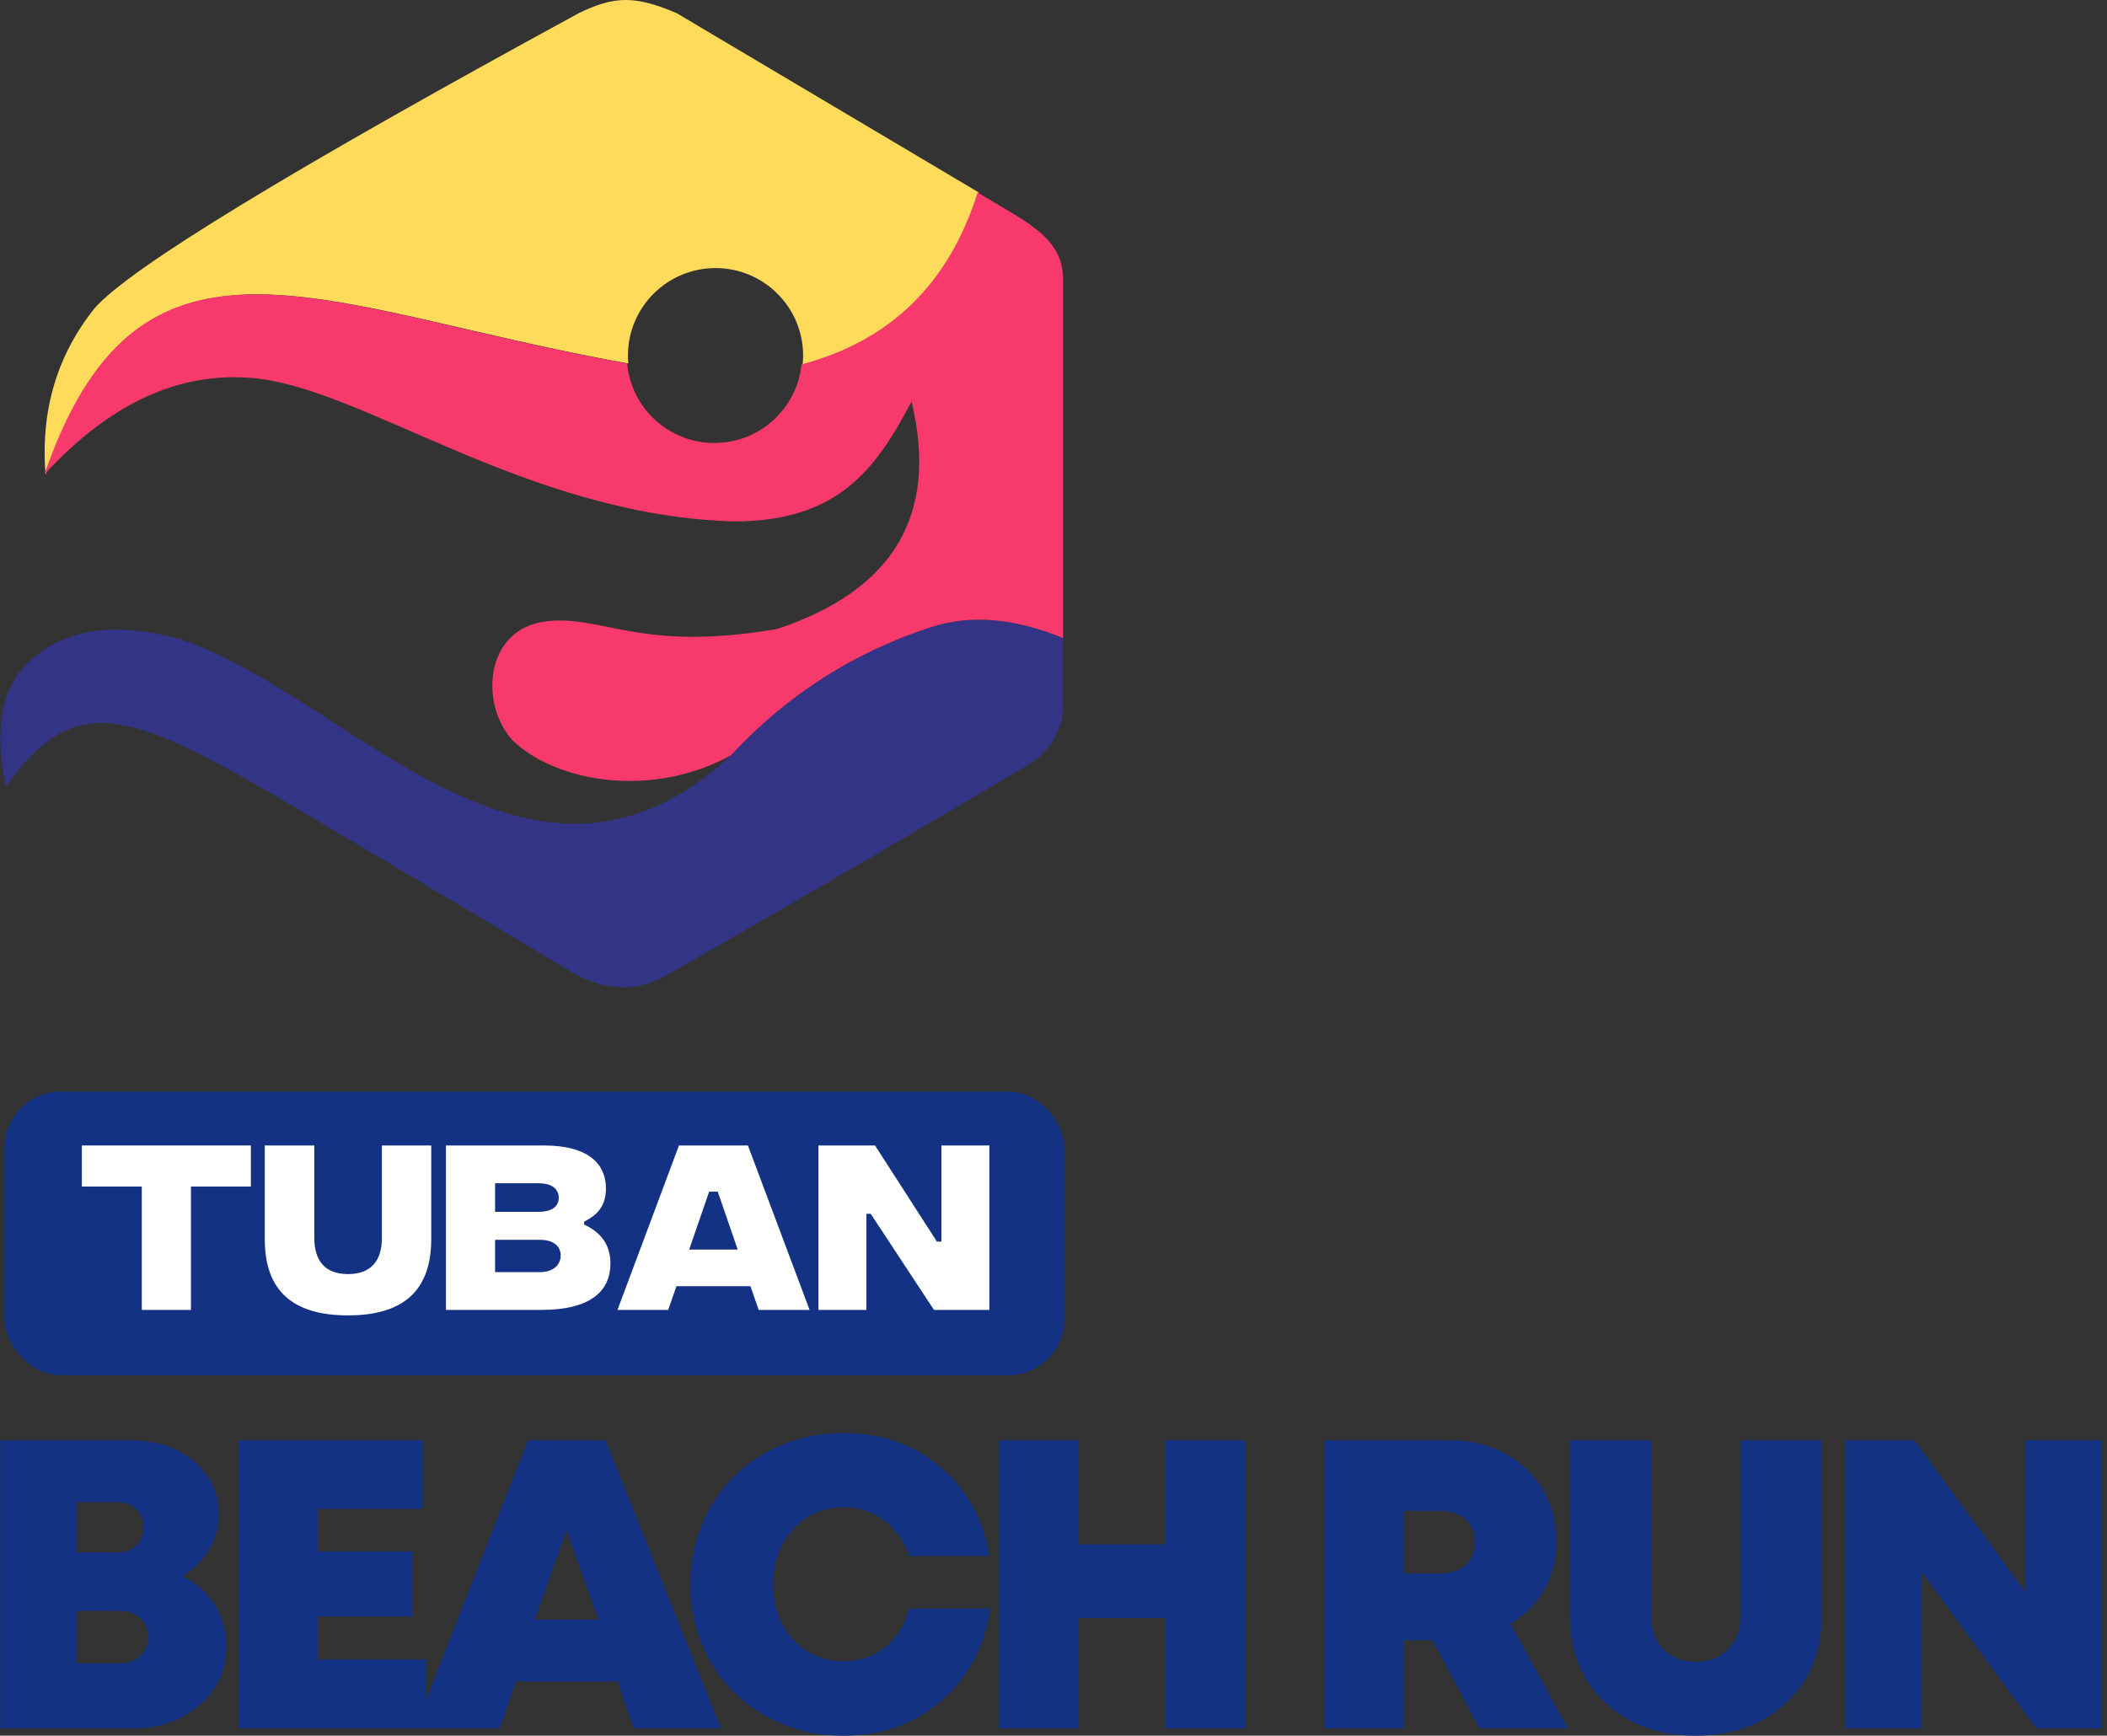 <svg xmlns="http://www.w3.org/2000/svg" width="386" height="318" viewBox="0 0 386 318"><rect x="0" y="0" width="386" height="318" fill="#333333" stroke="none"/><g fill="none" fill-rule="evenodd" transform="translate(.058)"><g fill-rule="nonzero"><path fill="#333485" d="M194.7,15.451 C194.7,20.463 192.249,24.372 187.347,27.177 C152.193,48.024 129.551,60.824 122.036,65.176 C117.026,68.078 111.588,68.078 105.723,65.176 C75.182,46.953 56.777,36.016 50.509,32.365 C23.531,16.654 13.366,13.065 1.005,30.61 C-1.187,20.07 0.206,12.458 5.184,7.772 C11.698,1.626 21.045,0.254 33.227,3.656 C64.143,14.154 97.403,58.804 133.833,24.86 C144.164,13.748 156.427,5.909 170.623,1.342 C177.771,-0.972 185.797,-0.294 194.7,3.376 L194.7,15.451 Z" transform="translate(0 113.532)"/><path fill="#FFDB5B" d="M171.135,35.262 C165.899,51.945 155.143,62.45 138.867,66.775 C138.922,66.237 138.95,65.692 138.95,65.139 C138.95,56.29 131.767,49.116 122.906,49.116 C114.045,49.116 106.862,56.29 106.862,65.139 C106.862,65.629 106.884,66.113 106.927,66.592 C50.694,56.622 17.75,36.024 0.161,86.924 C-0.754,75.26 2.236,65.12 9.131,56.503 C15.436,49.222 44.997,31.199 97.815,2.435 C104.438,-0.812 108.249,-0.812 115.829,2.435 L171.135,35.262 Z" transform="translate(8.12)"/><path fill="#F8396B" d="M8.602,85.418 C26.32,36.434 59.165,56.722 114.836,66.592 C114.808,66.277 114.789,65.962 114.779,65.647 L114.776,65.517 C114.778,65.601 114.78,65.685 114.783,65.769 L114.779,65.647 C114.782,65.729 114.785,65.81 114.789,65.892 L114.783,65.769 C114.787,65.856 114.791,65.943 114.796,66.029 L114.789,65.892 C114.793,65.979 114.797,66.065 114.803,66.151 L114.796,66.029 C114.8,66.111 114.805,66.192 114.811,66.274 L114.803,66.151 C114.808,66.234 114.814,66.316 114.82,66.399 L114.811,66.274 C114.817,66.356 114.823,66.437 114.83,66.519 L114.82,66.399 C115.463,74.659 122.378,81.162 130.815,81.162 C139.22,81.162 146.116,74.706 146.802,66.488 C146.805,66.459 146.807,66.43 146.809,66.401 L146.802,66.488 C146.809,66.407 146.815,66.326 146.821,66.245 L146.809,66.401 C146.816,66.315 146.822,66.229 146.827,66.143 L146.821,66.245 C146.827,66.159 146.832,66.072 146.836,65.985 L146.827,66.143 C146.832,66.062 146.837,65.98 146.841,65.898 L146.836,65.985 C146.84,65.904 146.844,65.824 146.847,65.743 L146.841,65.898 C146.845,65.808 146.848,65.718 146.851,65.627 L146.847,65.743 C146.851,65.648 146.853,65.553 146.855,65.457 L146.851,65.627 C146.853,65.546 146.855,65.465 146.856,65.384 L146.855,65.457 C146.857,65.351 146.858,65.245 146.858,65.139 L146.857,65.376 C146.856,65.403 146.856,65.43 146.855,65.457 C146.85,65.72 146.839,65.983 146.821,66.245 C146.809,66.422 146.794,66.599 146.776,66.775 L146.787,66.657 C146.785,66.683 146.782,66.71 146.78,66.736 L146.776,66.775 C163.052,62.45 173.808,51.945 179.044,35.262 C183.004,37.623 185.302,38.995 185.936,39.38 C192.28,43.244 194.799,46.369 194.7,51.622 L194.7,116.908 C185.797,113.238 177.771,112.56 170.623,114.874 C156.427,119.441 144.164,127.28 133.833,138.392 C119.428,146.334 101.793,143.366 93.787,135.598 C87.737,128.795 88.833,115.316 99.832,113.858 C110.445,112.543 116.884,119.569 142.264,115.249 C163.691,108.167 171.915,94.27 166.938,73.556 C160.246,86.34 153.21,95.539 134.309,95.539 C96.258,94.363 66.694,71.145 46.353,69.273 C32.792,68.025 20.031,73.909 8.07,86.923 L8.602,85.418 Z"/></g><g transform="translate(0 200)"><g fill="#143283" fill-rule="nonzero" transform="translate(242.584 63.893)"><path d="M28.349 52.782 19.807 36.623 14.543 36.623 14.543 52.782 0 52.782 0 0 22.863 0C28.582 0 33.282 1.742 36.964 5.227 40.646 8.711 42.486 13.202 42.486 18.698 42.486 21.888 41.75 24.771 40.277 27.348 38.805 29.924 36.743 32.01 34.092 33.605L44.585 52.782 28.349 52.782ZM14.543 12.919 14.543 24.403 21.17 24.403C23.158 24.403 24.722 23.869 25.864 22.802 27.005 21.735 27.576 20.354 27.576 18.661 27.576 16.968 27.005 15.588 25.864 14.52 24.722 13.453 23.158 12.919 21.17 12.919L14.543 12.919ZM84.591 48.07C80.295 52.095 74.773 54.107 68.023 54.107 61.273 54.107 55.745 52.095 51.437 48.07 47.13 44.046 44.976 38.807 44.976 32.354L44.976 0 59.85 0 59.85 32.096C59.85 34.672 60.605 36.734 62.114 38.28 63.624 39.825 65.593 40.598 68.023 40.598 70.453 40.598 72.423 39.825 73.932 38.28 75.442 36.734 76.197 34.672 76.197 32.096L76.197 0 91.07 0 91.07 32.354C91.07 38.807 88.911 44.046 84.591 48.07Z"/><polygon points="128.352 0 142.416 0 142.416 52.782 130.413 52.782 109.428 24.146 109.428 52.782 95.364 52.782 95.364 0 108.066 0 128.352 27.716"/></g><g fill="#143283" fill-rule="nonzero" transform="translate(0 62.568)"><path d="M33.356,26.244 C35.859,27.421 37.829,29.145 39.265,31.415 C40.701,33.685 41.419,36.243 41.419,39.089 C41.419,43.359 39.787,46.929 36.522,49.8 C33.258,52.671 29.183,54.107 24.299,54.107 L0,54.107 L0,1.325 L23.82,1.325 C28.508,1.325 32.38,2.601 35.436,5.153 C38.492,7.705 40.02,10.932 40.02,14.833 C40.02,17.164 39.418,19.342 38.216,21.367 C37.013,23.391 35.393,25.017 33.356,26.244 Z M24.888,20.612 C25.772,19.753 26.213,18.637 26.213,17.263 C26.213,15.888 25.772,14.778 24.888,13.932 C24.004,13.085 22.802,12.662 21.28,12.662 L13.954,12.662 L13.954,21.863 L21.28,21.863 C22.802,21.863 24.004,21.446 24.888,20.612 Z M21.832,42.181 C23.403,42.181 24.667,41.733 25.624,40.838 C26.582,39.942 27.06,38.783 27.06,37.359 C27.06,35.961 26.582,34.814 25.624,33.918 C24.667,33.022 23.403,32.574 21.832,32.574 L13.954,32.574 L13.954,42.181 L21.832,42.181 Z"/><polygon points="58.156 41.482 78.074 41.482 78.074 54.107 43.687 54.107 43.687 1.325 77.448 1.325 77.448 13.913 58.156 13.913 58.156 21.679 75.497 21.679 75.497 33.605 58.156 33.605"/><path d="M116.018 54.107 113.11 45.531 94.407 45.531 91.498 54.107 75.925 54.107 96.653 1.325 110.864 1.325 132.033 54.107 116.018 54.107ZM109.575 34.157 103.721 17.815 97.941 34.157 109.575 34.157ZM154.514 55.432C149.237 55.432 144.457 54.229 140.174 51.825 135.891 49.42 132.535 46.107 130.105 41.887 127.675 37.666 126.46 32.955 126.46 27.753 126.46 22.526 127.675 17.796 130.105 13.563 132.535 9.331 135.891 6.012 140.174 3.607 144.457 1.202 149.237 0 154.514 0 161.436 0 167.345 2.08 172.242 6.239 177.138 10.398 180.127 15.827 181.206 22.526L166.48 22.526C165.572 19.802 164.05 17.631 161.915 16.011 159.779 14.392 157.325 13.582 154.551 13.582 150.82 13.582 147.728 14.919 145.273 17.594 142.819 20.269 141.592 23.655 141.592 27.753 141.592 31.826 142.819 35.188 145.273 37.838 147.728 40.488 150.82 41.813 154.551 41.813 157.472 41.813 160.006 40.936 162.154 39.181 164.301 37.427 165.743 35.077 166.48 32.133L181.354 32.133C180.347 39.077 177.378 44.696 172.444 48.99 167.511 53.285 161.534 55.432 154.514 55.432Z"/><polygon points="213.407 1.325 228.097 1.325 228.097 54.107 213.407 54.107 213.407 33.863 197.576 33.863 197.576 54.107 182.923 54.107 182.923 1.325 197.576 1.325 197.576 20.391 213.407 20.391"/></g><rect width="194.154" height="51.967" x=".773" fill="#143283" rx="10.288"/><g fill="#FFF" fill-rule="nonzero" transform="translate(14.939 9.867)"><polygon points="30.962 0 0 0 0 7.532 10.979 7.532 10.979 30.129 19.984 30.129 19.984 7.532 30.962 7.532"/><path d="M48.758 31.134C58.768 31.134 64.006 26.722 64.006 17.145L64.006 0 54.965 0 54.965 16.966C54.965 21.055 53.027 23.566 48.758 23.566 44.488 23.566 42.587 21.055 42.587 16.966L42.587 0 33.51 0 33.51 17.181C33.51 26.722 38.748 31.134 48.758 31.134ZM92.026 14.491 92.026 13.953C94.286 12.805 96.009 11.227 96.009 7.891 96.009 3.874 93.461 0 84.528 0L66.697 0 66.697 30.129 84.169 30.129C93.425 30.129 96.834 26.507 96.834 21.629 96.834 18.114 95.04 15.926 92.026 14.491ZM83.631 6.923C86.286 6.923 87.362 8.106 87.362 9.577 87.362 11.047 86.286 12.159 83.631 12.159L75.702 12.159 75.702 6.923 83.631 6.923ZM83.918 23.207 75.702 23.207 75.702 17.289 83.918 17.289C86.573 17.289 87.721 18.58 87.721 20.158 87.721 21.7 86.573 23.207 83.918 23.207ZM123.993 30.129 133.321 30.129 122.02 0 109.391 0 98.125 30.129 107.418 30.129 108.924 25.789 122.486 25.789 123.993 30.129ZM111.257 19.082 114.916 8.465 116.495 8.465 120.154 19.082 111.257 19.082Z"/><polygon points="134.936 30.129 143.726 30.129 143.726 12.518 144.515 12.518 156.104 30.129 166.257 30.129 166.257 0 157.467 0 157.467 17.611 156.642 17.611 145.304 0 134.936 0"/></g></g></g></svg>